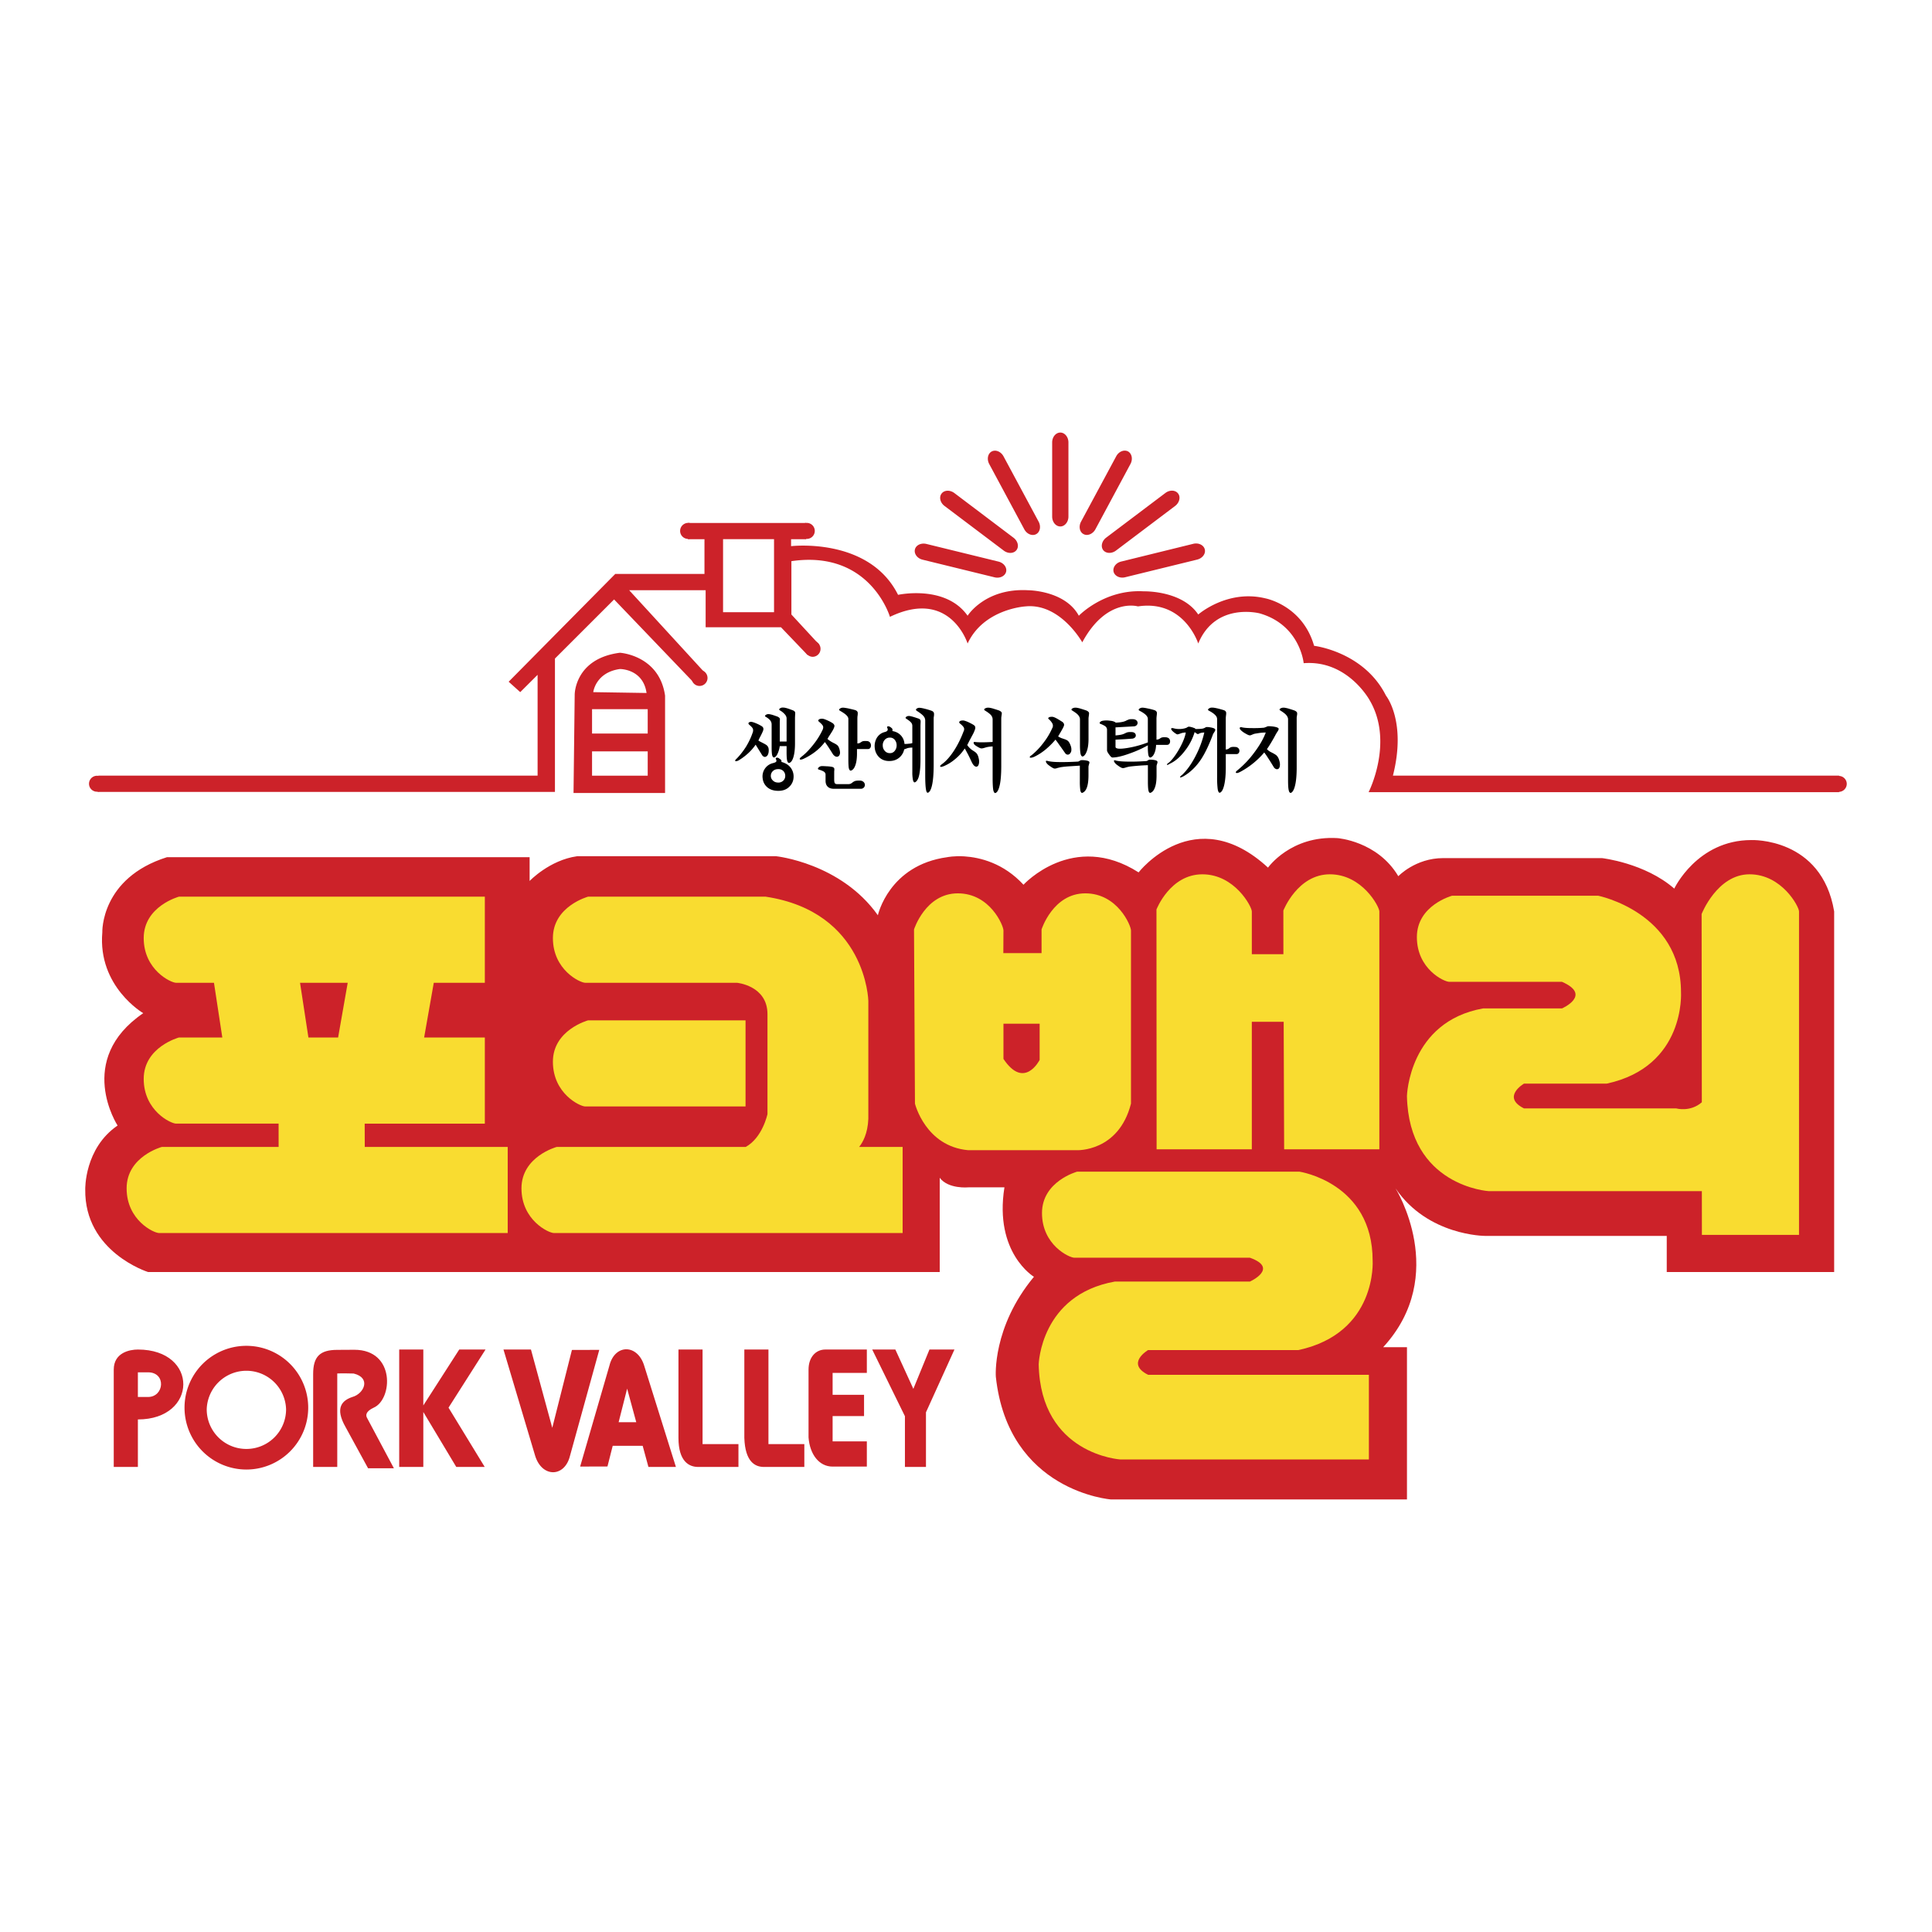 <svg xmlns="http://www.w3.org/2000/svg" width="2500" height="2500" viewBox="0 0 192.756 192.756"><g fill-rule="evenodd" clip-rule="evenodd"><path fill="#fff" d="M0 0h192.756v192.756H0V0z"/><path d="M16.666 85.52h36.175v2.374s1.987-2.087 4.744-2.469h19.843s6.454.665 10.158 5.89c0 0 1.09-5.001 6.928-5.795 0 0 .682-.144 1.704-.08 1.553.104 3.893.659 5.896 2.83 0 0 4.934-5.409 11.484-1.232 0 0 5.598-7.212 12.912-.476 0 0 2.275-3.227 6.932-2.942 0 0 3.982.286 6.068 3.8 0 0 1.709-1.806 4.467-1.806h15.854s4.27.476 7.211 3.042c0 0 2.277-4.843 7.693-4.843 0 0 7.023-.286 8.26 7.119v35.978h-16.703v-3.604h-18.135s-5.701 0-8.924-4.744c0 0 5.402 8.633-1.234 15.85h2.375v15.189h-29.525s-10.26-.765-11.494-12.246c0 0-.377-4.934 3.801-9.969 0 0-3.986-2.375-2.943-8.923h-3.608s-1.99.192-2.848-.953v9.399h-78.99s-6.358-1.994-6.262-8.254c0 0-.096-4.086 3.227-6.36 0 0-4.272-6.549 2.558-11.21 0 0-4.551-2.648-4.081-8.069-.001 0-.189-5.409 6.457-7.496z" fill="#cc2229"/><path d="M174.551 87.229c-3.23 0-4.781 3.963-4.781 3.963l.021 18.782c-1.158 1.011-2.559.611-2.559.611h-15.184c-2.279-1.141 0-2.472 0-2.472h8.258c7.881-1.705 7.408-9.111 7.408-9.111 0-7.976-8.264-9.636-8.264-9.636h-14.572s-3.516.942-3.516 4.129c0 3.18 2.705 4.462 3.236 4.462h11.242c3.039 1.326 0 2.654 0 2.654h-7.879c-7.402 1.332-7.59 8.738-7.59 8.738.188 9.014 8.16 9.493 8.16 9.493h21.264l.004 4.361h9.689V90.932c.002-.477-1.715-3.703-4.937-3.703zM58.676 101.8s-3.513.947-3.513 4.127c0 3.184 2.702 4.465 3.229 4.465h15.991V101.8H58.676z" fill="#f9dc30"/><path d="M86.634 111.628V99.855s-.192-8.879-10.251-10.395H58.676s-3.513.949-3.513 4.131c0 3.175 2.702 4.462 3.229 4.462h15.142s3.037.282 3.037 3.13v9.968s-.49 2.354-2.17 3.279H55.543s-3.516.947-3.516 4.131c0 3.178 2.709 4.457 3.228 4.457h34.801v-8.588h-4.339c.346-.432.857-1.308.917-2.802zM132.68 87.229c-3.227 0-4.639 3.618-4.639 3.618l.004 4.354h-3.15v-4.268c0-.477-1.709-3.703-4.934-3.703-3.232 0-4.58 3.512-4.58 3.512l.014 23.925h9.5v-12.722h3.178l.047 12.722h9.498V90.932c-.001-.477-1.71-3.703-4.938-3.703zM103.916 95.093V92.73s1.141-3.601 4.365-3.601c3.227 0 4.557 3.226 4.557 3.702v17.279c-1.236 4.842-5.414 4.646-5.414 4.646H96.603c-4.271-.379-5.317-4.646-5.317-4.646l-.094-17.38s1.141-3.601 4.368-3.601c3.227 0 4.555 3.226 4.555 3.702l-.012 2.262h3.813zm-3.801 10.554c2.088 3.133 3.611.099 3.611.099v-3.613h-3.611v3.514zM124.705 125.483h-17.516c-.518 0-3.229-1.275-3.229-4.456 0-3.178 3.51-4.131 3.51-4.131h22.174s7.305 1.089 7.305 8.876c0 0 .475 7.216-7.402 8.924h-15.002s-2.277 1.33 0 2.467h22.029v8.449h-24.783s-7.975-.471-8.16-9.493c0 0 .186-6.931 7.594-8.257h13.48s2.945-1.328 0-2.379zM36.393 114.431l-.008-2.326h11.987v-8.594h-6.056l.962-5.457h5.094V89.46H17.855s-3.517.949-3.517 4.131c0 3.175 2.709 4.462 3.229 4.462h3.781l.832 5.457h-4.325s-3.517.945-3.517 4.13c0 3.182 2.709 4.464 3.229 4.464h10.229l.002 2.326H16.144s-3.511.947-3.511 4.131c0 3.178 2.705 4.457 3.228 4.457h34.793v-8.588H36.393v.001zm-6.458-16.377h4.756l-.958 5.457h-2.962l-.836-5.457z" fill="#f9dc30"/><path d="M31.242 146.356h2.406v-9.325c.678-.03 1.193.006 1.639.006 1.783.438 1.011 2.027-.132 2.34-1.01.338-1.786 1.066-.667 3.022l2.233 4.088h2.576l-2.687-5.043c-.112-.219-.165-.61.674-1.001 1.896-.823 2.183-5.776-1.929-5.776-.557 0-.938.01-1.706.01-1.735 0-2.406.674-2.406 2.412v9.267h-.001zM48.441 134.643h-2.624l-3.583 5.579v-5.579h-2.405v11.713h2.405v-5.481l3.287 5.481h2.838l-3.61-5.913 3.692-5.8zM50.232 134.643h2.742l2.126 7.811 1.961-7.769 2.729-.008-2.922 10.573c-.538 2.188-2.829 2.188-3.489-.05l-3.147-10.557zM64.694 146.356h2.742l-3.15-10.055c-.655-2.234-2.947-2.234-3.483-.054L57.88 146.32l2.727-.008.523-2.063h2.99l.574 2.107zm-2.974-4.46l.849-3.351.911 3.351h-1.76zM74.262 134.643h2.406v9.435h3.58v2.279h-4.03c-.895 0-1.876-.519-1.956-2.896v-8.818zM67.689 134.643h2.406v9.435h3.58v2.279h-4.026c-.898 0-1.959-.545-1.959-2.896v-8.818h-.001zM82.342 134.643h4.143v2.331H83.07v2.184h3.136v2.125H83.07v2.524h3.415v2.515H83.07c-1.343 0-2.276-1.209-2.402-2.912v-6.766c0-1.236.723-2.001 1.674-2.001zM87.021 134.643l3.264 6.653v5.06h2.099v-5.448l2.842-6.265h-2.494l-1.606 3.922-1.796-3.922h-2.309zM11.349 136.644c0-1.681 1.571-2.001 2.408-2.001 6.099 0 5.987 6.975 0 6.975v4.739h-2.408v-9.713zm2.407.272v2.461h1.01c1.625 0 1.843-2.461 0-2.461h-1.01z" fill="#cc2229"/><path d="M18.41 140.443a6.17 6.17 0 1 1 12.34 0 6.174 6.174 0 0 1-6.169 6.173 6.175 6.175 0 0 1-6.171-6.173zm6.172 4.119a3.956 3.956 0 0 0 3.96-3.949 3.96 3.96 0 0 0-7.917 0 3.953 3.953 0 0 0 3.957 3.949zM138.973 77.384c1.381-5.438-.693-7.98-.693-7.98-2.201-4.395-7.172-4.971-7.172-4.971-1.158-4.048-4.859-4.735-4.859-4.735-3.809-.928-6.701 1.612-6.701 1.612-1.615-2.423-5.436-2.313-5.436-2.313-3.936-.227-6.477 2.435-6.477 2.435-1.385-2.544-5.082-2.544-5.082-2.544-4.283-.233-6.015 2.544-6.015 2.544-2.195-3.125-6.939-2.085-6.939-2.085-2.887-5.784-10.673-4.856-10.673-4.856v-.696h1.502v-1.618H68.634v1.618h1.651v3.469h-8.902L50.749 68.016l1.155 1.038 1.732-1.726v10.056H9.812l-.068 1.623h45.623V65.704l5.901-5.897 7.979 8.328 1.155-.929-7.628-8.319h7.628v3.695h7.517l2.658 2.777 1.157-1.043-2.776-3.007v-5.321c7.861-1.151 9.831 5.555 9.831 5.555 6.012-2.89 7.749 2.66 7.749 2.66 1.617-3.469 5.777-3.702 5.777-3.702 3.475-.346 5.664 3.584 5.664 3.584 2.432-4.507 5.553-3.584 5.553-3.584 4.623-.694 6.016 3.702 6.016 3.702 1.729-4.166 6.129-3.006 6.129-3.006 4.045 1.157 4.391 4.97 4.391 4.97 4.395-.345 6.588 3.705 6.588 3.705 2.439 4.157-.109 9.163-.109 9.163h46.939v-1.651h-44.513zM77.225 61.079H72.14v-7.286h5.085v7.286z" fill="#cc2229"/><path d="M61.846 65.125c-4.508.579-4.508 4.162-4.508 4.162l-.117 9.831h9.133v-9.713c-.579-4.046-4.508-4.28-4.508-4.28zm0 1.624s2.311-.035 2.66 2.39l-5.317-.084c0-.001.229-1.965 2.657-2.306zm2.776 10.642h-5.553v-2.427h5.553v2.427zm0-4.205h-5.553v-2.429h5.553v2.429zM105.789 52.525c.439 0 .809-.443.809-.986v-7.4c0-.537-.369-.983-.809-.983-.451 0-.814.446-.814.983v7.4c0 .543.363.986.814.986zM103.373 53.295c.396-.209.506-.77.252-1.248l-3.504-6.519c-.256-.474-.785-.691-1.176-.485-.395.21-.506.777-.25 1.253l3.502 6.518c.254.473.783.689 1.176.481zM101.416 54.88c.271-.351.135-.908-.301-1.234l-5.903-4.458c-.434-.322-1.004-.301-1.271.058-.271.352-.139.91.295 1.233l5.913 4.458c.429.325 1.001.298 1.267-.057zM100.379 57.049c.107-.435-.236-.891-.764-1.02l-7.187-1.76c-.523-.127-1.046.117-1.146.551-.104.432.237.891.757 1.018l7.189 1.761c.526.129 1.042-.121 1.151-.55zM108.104 53.287c-.395-.207-.504-.769-.246-1.245l3.506-6.517c.252-.476.781-.693 1.18-.487.385.215.5.777.242 1.255l-3.5 6.518c-.259.469-.79.692-1.182.476zM110.064 54.88c-.266-.358-.131-.912.297-1.238l5.908-4.456c.428-.327 1.006-.307 1.273.055.266.351.133.908-.299 1.238l-5.908 4.457c-.431.321-1.001.296-1.271-.056zM111.102 57.041c-.102-.436.238-.894.766-1.017l7.186-1.768c.523-.128 1.043.122 1.148.557.107.432-.234.891-.768 1.02l-7.18 1.76c-.524.129-1.039-.117-1.152-.552zM9.678 78.99a.796.796 0 1 0-.797-.795c0 .439.354.795.797.795zM69.794 68.437a.796.796 0 0 0 0-1.592.798.798 0 0 0-.794.796c0 .439.354.796.794.796zM68.653 53.767a.797.797 0 0 0 .799-.796.801.801 0 0 0-.799-.801.801.801 0 0 0-.797.801.796.796 0 0 0 .797.796zM80.492 53.767a.798.798 0 1 0 0-1.597.8.8 0 0 0-.795.801c0 .441.358.796.795.796zM81.073 65.53a.79.79 0 0 0 .791-.798.792.792 0 0 0-.791-.793.796.796 0 0 0 0 1.591zM183.451 79.006a.803.803 0 0 0 .801-.798.798.798 0 0 0-.801-.794.795.795 0 1 0 0 1.592z" fill="#cc2229"/><path d="M75.098 72.675c-.039-.085-.152-.204-.328-.353-.106-.088-.123-.164-.062-.229a.357.357 0 0 1 .233-.074c.084 0 .24.043.449.129.205.081.39.174.56.275.174.096.239.218.208.382-.018.12-.153.408-.402.875l-.091.205c.062.039.137.085.226.132.05.024.12.059.21.108.209.103.356.191.425.258.116.11.171.265.171.461 0 .172-.023.316-.08.437a.399.399 0 0 1-.18.202c-.076.041-.149.049-.226.01a.423.423 0 0 1-.201-.196l-.62-1a4.963 4.963 0 0 1-.736.848 5.973 5.973 0 0 1-.975.727c-.177.081-.287.098-.322.05-.034-.039.011-.121.149-.241.339-.35.639-.737.91-1.157.29-.473.511-.943.668-1.404l.022-.052c.048-.158.043-.288-.008-.393zm3.174-1.439a1.76 1.76 0 0 0-.452-.356c-.099-.061-.106-.124-.025-.186a.47.47 0 0 1 .314-.101c.13 0 .283.03.47.088.129.039.314.108.563.203.102.05.167.11.188.186a.926.926 0 0 1 0 .254l-.013.265v2.576c0 .604-.06 1.077-.174 1.423-.099.307-.237.486-.402.531-.096.009-.161-.07-.204-.224-.039-.163-.059-.435-.059-.822v-.632h-.682a2.6 2.6 0 0 1-.204.726c-.104.24-.228.372-.356.406-.095.003-.149-.068-.194-.21-.038-.162-.056-.422-.056-.797v-2.292a.646.646 0 0 0-.158-.422 1.546 1.546 0 0 0-.435-.335c-.082-.05-.084-.107-.009-.176a.466.466 0 0 1 .298-.094c.071 0 .186.023.342.064.085.025.226.071.405.135l.142.051c.121.059.195.12.226.18a.506.506 0 0 1 .004.226l-.004.18v1.9h.682v-2.301c-.001-.159-.072-.305-.207-.446zm-.328 4.613c.021.036.029.065.021.115v.055c.422.11.744.316.964.633.195.292.275.617.24.972a1.342 1.342 0 0 1-.437.886c-.274.267-.638.392-1.077.392-.462 0-.837-.12-1.124-.375a1.334 1.334 0 0 1-.44-.869 1.36 1.36 0 0 1 .203-.939 1.34 1.34 0 0 1 .856-.589c.154-.043.245-.09.284-.129.04-.062.038-.139-.007-.236-.048-.069-.042-.125.032-.159.066-.029.147-.012.25.038l.022.028c.112.068.186.126.213.177zm-.846 1.094a.635.635 0 0 0-.192.47.6.6 0 0 0 .192.446c.137.145.317.218.557.218a.68.68 0 0 0 .518-.218c.11-.12.171-.27.171-.446a.686.686 0 0 0-.171-.47.69.69 0 0 0-.518-.208c-.239 0-.42.07-.557.208zM82.098 72.414c-.05-.101-.18-.235-.387-.411-.085-.066-.095-.136-.032-.195.067-.071.183-.101.346-.101.104 0 .258.046.468.141.187.081.373.171.562.29a.49.49 0 0 1 .174.185c.031.061.031.135 0 .226a1.848 1.848 0 0 1-.181.376c-.058.104-.182.296-.369.583l-.125.215a2.805 2.805 0 0 0 .632.412c.196.096.33.185.403.265.106.132.181.337.217.619a.601.601 0 0 1-.046.305.315.315 0 0 1-.171.162.307.307 0 0 1-.255-.027.693.693 0 0 1-.27-.273c-.112-.181-.246-.389-.407-.639a13.073 13.073 0 0 0-.358-.516 5.048 5.048 0 0 1-1.025 1.018 6.267 6.267 0 0 1-1.131.671c-.197.08-.315.085-.346.024-.032-.059.038-.149.203-.274.372-.284.742-.673 1.117-1.143a7.431 7.431 0 0 0 .965-1.539l.016-.036c.045-.135.045-.244 0-.338zm2.3-1.102c-.129-.117-.329-.245-.6-.405-.102-.061-.102-.132 0-.208a.535.535 0 0 1 .3-.095c.094 0 .27.023.543.077.252.058.479.108.68.164.136.047.22.121.249.221.013.062.01.17-.007.325a1.18 1.18 0 0 0-.017.151 2.874 2.874 0 0 0-.005.159v2.471a.633.633 0 0 0 .237-.046c.039-.023.08-.049.125-.079a.615.615 0 0 1 .185-.095c.091-.022.222-.028.407-.016a.4.4 0 0 1 .297.135.475.475 0 0 1 .04.542.276.276 0 0 1-.224.12h-1.106v.432c0 .532-.063.946-.192 1.258-.097.246-.233.404-.409.461-.102.018-.176-.073-.219-.27-.028-.17-.041-.459-.041-.874v-4.017c0-.133-.087-.272-.243-.411zm-2.229 5.656a2.137 2.137 0 0 0-.464-.181c-.117-.04-.132-.105-.04-.207a.47.47 0 0 1 .347-.146c.13 0 .275.005.451.019.18.004.342.023.484.046.148.021.24.069.281.153.017.044.022.143.002.292l-.002.263v.559c0 .186.022.31.064.374.043.061.123.095.249.095H84.6a.683.683 0 0 0 .281-.049c.046-.024.104-.065.169-.115a.902.902 0 0 1 .25-.146c.128-.039.3-.054.519-.044a.52.52 0 0 1 .35.145.438.438 0 0 1 .123.276.394.394 0 0 1-.4.395h-2.689c-.275 0-.481-.069-.622-.209-.146-.142-.215-.337-.215-.598v-.62c-.003-.118-.066-.218-.197-.302zM91.64 77.576c-.101.278-.228.44-.379.481-.068.014-.127-.061-.173-.223a3.9 3.9 0 0 1-.065-.807v-2.441c-.166 0-.312.017-.437.045a1.61 1.61 0 0 0-.225.082 1.151 1.151 0 0 1-.085.027.152.152 0 0 1-.063.015 1.452 1.452 0 0 1-.474.818c-.271.234-.61.355-1.018.355-.422 0-.766-.131-1.034-.403a1.482 1.482 0 0 1-.411-.894 1.632 1.632 0 0 1 .186-.984c.181-.306.448-.517.792-.606.158-.037.258-.096.301-.182.025-.07.017-.153-.041-.26-.024-.064-.011-.105.061-.128.065-.017.141 0 .225.048l.022.013c.109.078.181.139.205.188a.247.247 0 0 1 .014.139v.079c.356.058.641.213.864.462.201.228.312.509.337.824.155 0 .298-.005.422-.024.147-.005.27-.031.358-.062v-1.742a.502.502 0 0 0-.166-.354c-.076-.086-.221-.194-.419-.325-.104-.058-.112-.12-.033-.193a.447.447 0 0 1 .274-.092c.07 0 .178.02.331.061.089.024.222.064.404.124l.202.066c.122.042.193.101.221.176a.754.754 0 0 1 .01.269l-.01.256v3.442c-.002.78-.068 1.362-.196 1.75zm-3.387-3.743a.808.808 0 0 0-.181.531c0 .208.061.381.181.524.128.167.31.253.536.253a.586.586 0 0 0 .497-.253.835.835 0 0 0 .172-.524.857.857 0 0 0-.172-.531.597.597 0 0 0-.497-.243.656.656 0 0 0-.536.243zm3.867-2.408c-.107-.125-.316-.29-.631-.491-.121-.075-.134-.15-.046-.22a.436.436 0 0 1 .296-.096c.098 0 .274.028.535.096.254.06.469.131.647.192.141.049.225.123.254.226.021.062.021.179 0 .336-.008.055-.02.103-.02.139-.002.051-.002.103-.002.149v4.53c0 .965-.065 1.687-.191 2.168-.096.366-.22.574-.375.633-.102.034-.174-.098-.211-.385-.044-.273-.066-.729-.066-1.37v-5.43a.675.675 0 0 0-.19-.477zM96.16 72.589c-.057-.106-.184-.244-.387-.405-.083-.076-.098-.146-.033-.206.063-.069.181-.096.351-.096.09 0 .252.051.466.142a5.7 5.7 0 0 1 .558.289.449.449 0 0 1 .17.17.413.413 0 0 1 0 .257c-.029.095-.084.24-.17.424-.061.118-.187.351-.372.694l-.242.475c.105.156.219.282.341.382.062.067.167.13.29.21.156.096.273.189.33.276.098.132.17.337.215.625.02.174.008.32-.033.443-.033.114-.094.185-.17.211-.072.032-.168.005-.26-.069-.1-.08-.189-.22-.28-.41a17.189 17.189 0 0 0-.367-.757c-.141-.262-.24-.452-.315-.568a4.722 4.722 0 0 1-.996 1.092 4.24 4.24 0 0 1-1.116.68c-.198.074-.309.088-.332.03-.03-.066.038-.151.203-.262.391-.291.77-.72 1.141-1.28.377-.575.708-1.23.985-1.97l.022-.034c.048-.137.048-.248.001-.343zm2.69-1.264c-.115-.125-.305-.267-.58-.435-.098-.057-.105-.122-.018-.191a.626.626 0 0 1 .359-.095c.078 0 .209.023.395.069.104.031.268.083.498.155l.156.051c.146.062.236.13.277.214.02.056.012.149-.012.292-.01.068-.018.125-.021.156-.008.064-.008.13-.008.188v4.668c0 .934-.061 1.635-.195 2.104-.098.363-.227.569-.389.618-.094.019-.16-.08-.213-.295-.039-.227-.064-.619-.064-1.175v-3.177c-.195.007-.377.03-.533.062a4.784 4.784 0 0 0-.314.088c-.143.042-.248.056-.322.042-.105-.021-.281-.117-.52-.273-.123-.085-.191-.17-.205-.261-.014-.085.029-.115.123-.105.154.024.393.036.705.036.309 0 .658-.012 1.066-.036v-2.262a.663.663 0 0 0-.185-.438zM105.025 72.25c-.047-.123-.154-.271-.338-.464-.111-.061-.131-.127-.068-.189.062-.058.176-.084.35-.084.092 0 .242.051.447.161.127.068.307.179.547.33.166.11.232.243.188.394-.025.112-.18.398-.451.85l-.129.225c.104.066.209.119.32.166l.268.091c.182.06.314.123.387.191.121.104.223.304.311.586.041.16.045.307.021.44a.552.552 0 0 1-.154.266.286.286 0 0 1-.232.076.348.348 0 0 1-.219-.146l-.381-.543a19.08 19.08 0 0 1-.332-.464 7.934 7.934 0 0 0-.254-.343 7.78 7.78 0 0 1-1.006 1c-.383.31-.771.556-1.158.732-.207.077-.342.095-.391.05-.043-.05.02-.135.195-.246a7.117 7.117 0 0 0 1.166-1.229 6.908 6.908 0 0 0 .875-1.462l.02-.031a.518.518 0 0 0 .018-.357zm2.528-.925c-.104-.125-.305-.267-.578-.435-.096-.057-.098-.122-.014-.191a.633.633 0 0 1 .357-.095c.084 0 .211.023.395.069.109.031.275.083.5.155l.154.051c.15.062.236.13.275.214.023.056.012.149-.008.292-.008.068-.018.125-.018.156-.014.064-.014.13-.014.188v1.99c0 .532-.062.96-.193 1.281-.105.27-.232.425-.381.476-.098.005-.172-.078-.217-.25-.041-.193-.064-.494-.064-.896v-2.566c.001-.148-.065-.297-.194-.439zm.082 4.632c.023-.013.043-.028.07-.042.051-.029.104-.061.145-.07.09-.01.215-.01.393.009.248.032.389.076.43.147.035.047.021.129-.023.251a3.428 3.428 0 0 1-.031.123.545.545 0 0 0-.021.153v.819c0 .524-.055.938-.162 1.23-.098.267-.242.441-.428.516-.104.049-.176-.034-.223-.225a6.514 6.514 0 0 1-.049-.916v-1.564l-.295.019-.814.052c-.285.02-.51.043-.684.069-.092.009-.18.029-.258.049-.057.014-.115.025-.195.05-.15.056-.264.064-.342.04-.117-.04-.311-.16-.58-.37-.133-.122-.205-.227-.217-.312-.018-.082.039-.099.15-.07.221.062.57.104 1.043.114.514.011 1.111 0 1.789-.035l.191-.01c.046-.007.083-.012.111-.027zM114.303 71.312c-.133-.126-.338-.259-.617-.405-.105-.061-.105-.132 0-.208a.504.504 0 0 1 .293-.095c.09 0 .27.023.518.077.242.047.457.103.664.164.141.047.221.121.256.221.014.062.008.17-.012.325-.01.072-.014.121-.014.151-.01.054-.01.107-.01.159v2.096c.096-.01.172-.031.23-.05.039-.02.084-.043.133-.075a.47.47 0 0 1 .17-.09c.1-.028.238-.036.422-.021a.499.499 0 0 1 .305.126.44.44 0 0 1 .036.508.28.28 0 0 1-.227.119h-1.107c-.012.346-.074.631-.178.853-.096.227-.225.358-.373.406-.107.016-.176-.068-.225-.261a5.304 5.304 0 0 1-.047-.797v-.155a10.9 10.9 0 0 1-1.756.795c-.762.283-1.354.421-1.779.421-.08 0-.188-.097-.326-.299-.145-.186-.211-.332-.211-.428V72.8c0-.13-.055-.24-.176-.343a2.28 2.28 0 0 0-.455-.227c-.096-.032-.129-.083-.09-.144.033-.07.113-.125.24-.165.238-.048.496-.056.768-.015.285.025.48.095.584.194.334-.015.592-.05.771-.1.113-.032.227-.069.328-.136.084-.031.148-.059.209-.082.082-.029.199-.032.348-.029.166-.003.289.029.381.102.082.055.129.139.139.235s-.014.175-.084.25c-.061.077-.146.115-.27.128l-1.846.103v.804c.277-.025.494-.054.65-.096.102-.027.199-.067.305-.118.092-.048.164-.079.227-.094.098-.028.238-.037.412-.028.127 0 .234.031.311.089.074.062.111.13.117.222a.258.258 0 0 1-.078.224.44.44 0 0 1-.264.12c-.203.016-.447.032-.719.052-.281.016-.596.03-.961.05v.717c0 .198.391.24 1.164.116a10.059 10.059 0 0 0 2.061-.559v-2.348c0-.135-.073-.271-.217-.41zm.136 4.602c.023-.012.047-.029.072-.041a.317.317 0 0 1 .143-.07c.084-.013.213-.013.389.004.238.032.377.077.418.149.035.043.029.129-.016.249a.91.91 0 0 1-.041.129.77.77 0 0 0-.014.145v.866c0 .524-.053.938-.166 1.23-.098.267-.232.441-.418.516-.104.049-.184-.034-.225-.225-.037-.171-.055-.48-.055-.916v-1.608a21.768 21.768 0 0 0-1.795.136 2.219 2.219 0 0 0-.264.055 1.98 1.98 0 0 0-.184.052c-.148.048-.264.065-.35.029-.109-.029-.303-.158-.572-.365-.127-.122-.203-.223-.221-.313-.008-.077.049-.104.152-.064.217.061.559.098 1.035.11.523.016 1.121.006 1.807-.036l.191-.011a.336.336 0 0 0 .114-.021z"/><path d="M117.893 73.139c-.074.025-.15.054-.242.088-.107.034-.188.052-.23.034a2.104 2.104 0 0 1-.391-.275c-.15-.145-.209-.246-.176-.302.025-.047.1-.055.236-.023.186.053.381.079.598.073a2.04 2.04 0 0 0 .547-.077c.057-.017.104-.035.143-.051.023-.006.051-.032.084-.054.049-.022.086-.044.123-.051a.975.975 0 0 1 .303.051l.092.022c.088.036.148.055.189.066.059.031.088.058.105.094.328 0 .568-.013.729-.045.078-.018.156-.052.23-.089a.32.32 0 0 1 .121-.059c.062-.008.154-.005.295.012.344.047.543.119.586.208.033.061 0 .164-.102.31l-.1.157c-.385 1.043-.773 1.856-1.152 2.449-.51.795-1.127 1.39-1.832 1.788-.203.096-.307.126-.316.078-.008-.042.068-.128.24-.261.467-.458.9-1.065 1.301-1.836.41-.784.701-1.575.879-2.363a1.684 1.684 0 0 0-.346.041 1.064 1.064 0 0 0-.193.079c-.061.035-.117.041-.152.025a1.432 1.432 0 0 1-.27-.193 5.643 5.643 0 0 1-1.02 1.931c-.455.584-.939.993-1.449 1.226-.188.119-.289.153-.295.097-.012-.043.059-.118.221-.225.281-.249.607-.665.955-1.258.363-.635.6-1.192.699-1.683l-.012-.041a1.882 1.882 0 0 0-.398.057zm3.324-1.822c-.137-.137-.338-.272-.615-.417-.104-.061-.104-.13 0-.2a.46.46 0 0 1 .293-.1c.111-.009.291.016.537.071.176.039.387.099.648.176.133.039.217.114.246.212.018.062.012.178-.008.333a.933.933 0 0 0-.014.147c-.008.051-.008.104-.008.159v3.085a.897.897 0 0 0 .219-.051.589.589 0 0 0 .123-.078.62.62 0 0 1 .182-.109c.102-.029.24-.036.428-.019a.41.41 0 0 1 .299.12.348.348 0 0 1 .109.24.343.343 0 0 1-.068.24.266.266 0 0 1-.223.112h-1.068v1.317c0 .782-.061 1.403-.18 1.854-.105.403-.244.625-.408.678-.105.024-.182-.107-.223-.385a9.323 9.323 0 0 1-.055-1.145v-5.81c.001-.15-.068-.296-.214-.43z"/><path d="M123.689 72.637c.012-.089.098-.106.26-.062.232.048.561.068.98.068.42.007.814-.007 1.188-.042.062-.025.121-.039.172-.059a.557.557 0 0 0 .09-.04.45.45 0 0 1 .18-.047c.08-.002.234.003.445.029.336.047.525.116.561.201.029.068-.025.188-.143.357l-.119.189c-.135.267-.285.527-.441.791-.172.289-.32.524-.461.72.098.1.197.185.314.251.068.039.17.091.297.154.164.092.281.163.352.229.109.109.199.259.256.458.072.22.094.41.072.565-.014.135-.057.231-.131.297a.265.265 0 0 1-.242.035.458.458 0 0 1-.24-.205l-.182-.296a17.696 17.696 0 0 0-.375-.591 7.356 7.356 0 0 0-.389-.565 7.917 7.917 0 0 1-1.131 1.101 7.864 7.864 0 0 1-1.27.837c-.199.104-.334.14-.4.096-.076-.042-.029-.136.141-.267a9.68 9.68 0 0 0 1.68-1.78c.527-.697.9-1.357 1.133-1.976-.115 0-.26.005-.463.023-.197.022-.389.056-.588.087a.824.824 0 0 0-.205.061c-.037.011-.082.031-.143.057-.096.048-.182.064-.256.045-.098-.017-.27-.112-.52-.262l-.082-.055c-.242-.177-.351-.311-.34-.404zm4.627-1.312c-.109-.125-.303-.267-.57-.435-.107-.057-.111-.122-.02-.191a.603.603 0 0 1 .354-.095c.076 0 .205.023.395.069.107.031.277.083.504.155l.154.051c.146.062.238.13.275.214a.7.7 0 0 1-.01.292c-.01.068-.016.125-.025.156-.002.064-.002.13-.002.188v4.824c0 .858-.066 1.506-.201 1.96-.102.346-.234.542-.385.594-.094.013-.17-.08-.209-.271-.049-.207-.066-.543-.066-1.013v-6.058c0-.149-.069-.298-.194-.44z"/></g></svg>